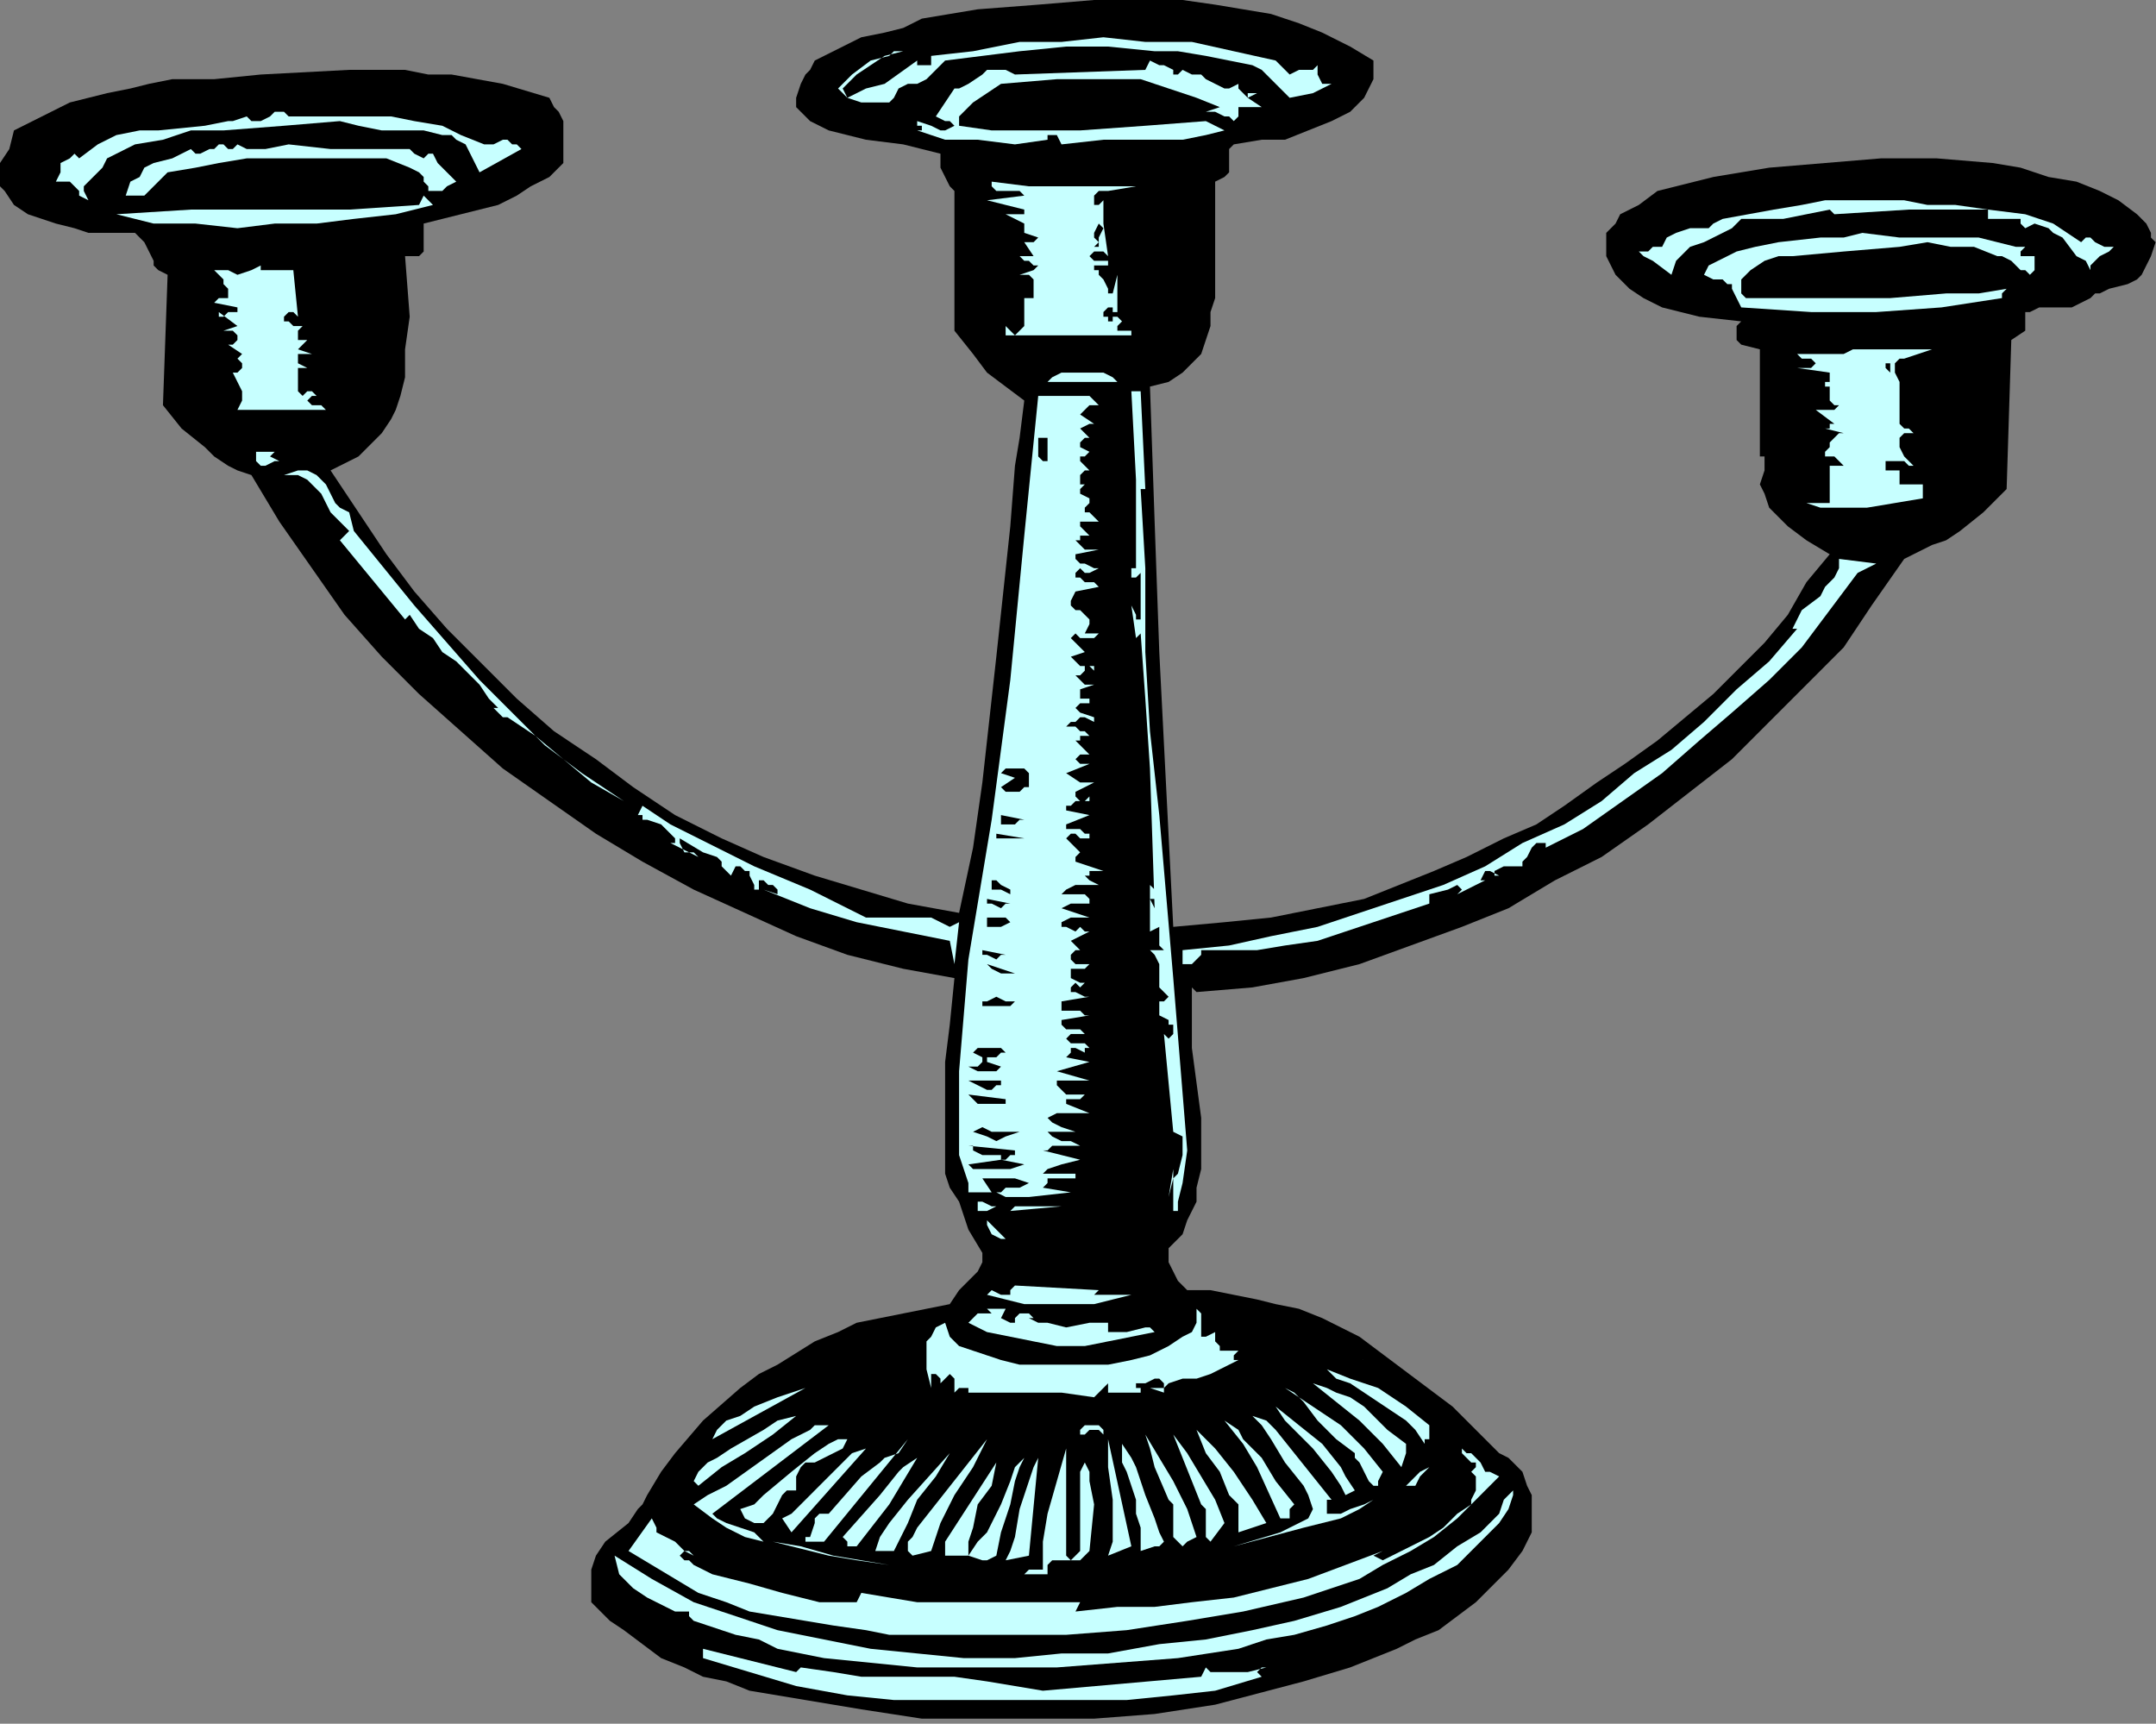 <?xml version="1.0" encoding="UTF-8" standalone="no"?>
<svg
   xmlns:dc="http://purl.org/dc/elements/1.1/"
   xmlns:cc="http://creativecommons.org/ns#"
   xmlns:rdf="http://www.w3.org/1999/02/22-rdf-syntax-ns#"
   xmlns:svg="http://www.w3.org/2000/svg"
   xmlns="http://www.w3.org/2000/svg"
   xmlns:sodipodi="http://sodipodi.sourceforge.net/DTD/sodipodi-0.dtd"
   xmlns:inkscape="http://www.inkscape.org/namespaces/inkscape"
   version="1.0"
   width="98.072mm"
   height="78.405mm"
   id="svg156"
   sodipodi:docname="AG000274.WMF">
  <rect width="100%" height="100%" fill="#808080" stroke="none"/>
  <sodipodi:namedview
     pagecolor="#ffffff"
     bordercolor="#666666"
     borderopacity="1"
     objecttolerance="10"
     gridtolerance="10"
     guidetolerance="10"
     inkscape:pageopacity="0"
     inkscape:pageshadow="2"
     inkscape:window-width="640"
     inkscape:window-height="480"
     id="namedview158" />
  <defs
     id="defs6">
    <clipPath
       clipPathUnits="userSpaceOnUse"
       id="clipWmfPath1">
      <path
         d="M 0,0 L 370.6,0 L 370.6,296.267 L 0,296.267 z"
         id="path2" />
    </clipPath>
    <pattern
       id="WMFhbasepattern"
       patternUnits="userSpaceOnUse"
       width="6"
       height="6"
       x="0"
       y="0" />
  </defs>
  <path
     style="fill:#000000;fill-rule:nonzero;fill-opacity:1;stroke:none;"
     clip-path="url(#clipWmfPath1)"
     d="  M 236.127,10.409   L 236.127,12.011   L 236.127,13.612   L 235.327,15.214   L 234.527,16.815   L 233.726,17.616   L 232.125,19.217   L 228.924,20.819   L 224.921,22.42   L 220.919,24.022   L 216.917,24.022   L 212.114,24.822   L 211.314,25.623   L 211.314,26.424   L 211.314,28.025   L 211.314,29.627   L 210.514,30.427   L 210.514,30.427   L 208.913,31.228   L 208.913,33.63   L 208.913,35.232   L 208.913,40.837   L 208.913,45.641   L 208.913,51.246   L 208.112,53.648   L 208.112,56.05   L 207.312,58.453   L 206.511,60.855   L 204.911,62.456   L 203.31,64.058   L 200.908,65.659   L 197.707,66.46   L 198.507,89.681   L 199.308,112.101   L 201.709,159.343   L 210.514,158.543   L 218.518,157.742   L 226.522,156.141   L 234.527,154.539   L 246.533,149.735   L 252.136,147.333   L 258.54,144.13   L 264.143,141.728   L 268.945,138.525   L 274.548,134.521   L 279.351,131.318   L 284.954,127.315   L 289.756,123.311   L 294.559,119.307   L 298.561,115.304   L 303.364,110.499   L 307.366,105.695   L 310.568,100.09   L 314.57,95.286   L 310.568,92.884   L 307.366,90.481   L 305.765,88.88   L 304.164,87.279   L 303.364,84.876   L 302.563,83.275   L 303.364,80.873   L 303.364,79.271   L 303.364,78.471   L 302.563,78.471   L 302.563,60.054   L 299.362,59.253   L 299.362,59.253   L 298.561,58.453   L 298.561,58.453   L 298.561,56.851   L 298.561,56.851   L 298.561,56.05   L 299.362,55.25   L 292.158,54.449   L 288.956,53.648   L 285.754,52.848   L 282.552,51.246   L 280.151,49.645   L 277.75,47.243   L 276.949,45.641   L 276.149,44.04   L 276.149,43.239   L 276.149,41.637   L 276.149,40.036   L 277.75,38.435   L 278.55,36.833   L 281.752,35.232   L 284.954,32.83   L 294.559,30.427   L 304.164,28.826   L 313.769,28.025   L 323.375,27.225   L 332.98,27.225   L 342.585,28.025   L 347.387,28.826   L 352.19,30.427   L 356.993,31.228   L 360.995,32.83   L 364.197,34.431   L 367.398,36.833   L 368.999,38.435   L 369.8,40.036   L 369.8,40.837   L 370.6,41.637   L 369.8,44.04   L 368.999,45.641   L 368.199,47.243   L 367.398,48.043   L 365.797,48.844   L 362.596,49.645   L 360.995,50.445   L 360.194,50.445   L 359.394,51.246   L 357.793,52.047   L 356.192,52.848   L 352.19,52.848   L 350.589,52.848   L 348.988,53.648   L 348.188,53.648   L 348.188,54.449   L 348.188,55.25   L 348.188,56.851   L 345.787,58.453   L 344.986,84.076   L 340.984,88.079   L 336.982,91.282   L 334.581,92.884   L 332.179,93.684   L 327.377,96.086   L 321.774,104.094   L 316.971,111.3   L 310.568,117.706   L 304.164,124.112   L 297.761,130.517   L 290.557,136.123   L 283.353,141.728   L 275.349,147.333   L 267.344,151.336   L 259.34,156.141   L 251.336,159.343   L 242.531,162.546   L 233.726,165.749   L 224.121,168.151   L 215.316,169.753   L 205.711,170.554   L 204.911,169.753   L 204.911,172.155   L 204.911,175.358   L 204.911,180.162   L 206.511,192.173   L 206.511,198.579   L 206.511,200.981   L 205.711,204.184   L 205.711,206.586   L 204.11,209.789   L 203.31,212.191   L 200.908,214.593   L 200.908,216.995   L 201.709,218.597   L 202.509,220.198   L 203.31,220.999   L 204.11,221.8   L 208.112,221.8   L 212.114,222.6   L 216.117,223.401   L 219.318,224.202   L 223.321,225.003   L 227.323,226.604   L 230.524,228.205   L 233.726,229.807   L 236.928,232.209   L 240.13,234.611   L 243.331,237.013   L 246.533,239.416   L 249.735,241.818   L 252.136,244.22   L 257.739,249.825   L 259.34,250.626   L 260.941,252.227   L 261.741,253.028   L 262.542,255.43   L 263.342,257.031   L 263.342,259.434   L 263.342,263.437   L 261.741,266.64   L 259.34,269.843   L 256.138,273.046   L 253.737,275.448   L 250.535,277.85   L 247.333,280.252   L 243.331,281.854   L 240.13,283.455   L 232.125,286.658   L 224.121,289.06   L 208.913,293.064   L 198.507,294.665   L 188.102,295.466   L 178.496,295.466   L 168.091,295.466   L 158.486,295.466   L 148.08,293.865   L 138.475,292.263   L 128.87,290.662   L 124.867,289.06   L 120.865,288.259   L 117.663,286.658   L 113.661,285.057   L 110.46,282.654   L 107.258,280.252   L 104.857,278.651   L 101.655,275.448   L 101.655,273.846   L 101.655,272.245   L 101.655,270.644   L 101.655,269.843   L 102.455,267.441   L 104.056,265.039   L 108.058,261.836   L 109.659,259.434   L 110.46,258.633   L 111.26,257.031   L 113.661,253.028   L 116.063,249.825   L 120.865,244.22   L 127.269,238.615   L 130.47,236.213   L 133.672,234.611   L 140.076,230.608   L 144.078,229.006   L 147.279,227.405   L 151.282,226.604   L 155.284,225.803   L 159.286,225.003   L 163.288,224.202   L 164.889,221.8   L 166.49,220.198   L 167.29,219.397   L 168.091,218.597   L 168.891,216.995   L 168.891,215.394   L 166.49,211.39   L 164.889,206.586   L 163.288,204.184   L 162.488,201.782   L 162.488,199.379   L 162.488,196.977   L 162.488,192.974   L 162.488,189.771   L 162.488,182.564   L 163.288,176.159   L 164.089,168.151   L 155.284,166.55   L 145.679,164.148   L 136.874,160.945   L 128.069,156.941   L 119.264,152.938   L 110.46,148.133   L 102.455,143.329   L 94.451,137.724   L 86.447,132.119   L 79.243,125.713   L 72.039,119.307   L 65.635,112.902   L 59.232,105.695   L 53.629,97.688   L 48.026,89.681   L 43.223,81.674   L 40.822,80.873   L 39.221,80.072   L 36.82,78.471   L 35.219,76.869   L 31.217,73.666   L 28.015,69.663   L 28.816,47.243   L 27.215,46.442   L 26.414,45.641   L 26.414,44.84   L 25.614,43.239   L 24.813,41.637   L 24.013,40.837   L 23.213,40.036   L 22.412,40.036   L 20.811,40.036   L 15.208,40.036   L 12.807,39.235   L 9.605,38.435   L 7.204,37.634   L 4.803,36.833   L 2.401,35.232   L 0.8,32.83   L 0,32.029   L 0,30.427   L 0,28.025   L 1.601,25.623   L 2.401,22.42   L 5.603,20.819   L 8.805,19.217   L 12.006,17.616   L 15.208,16.815   L 18.41,16.014   L 22.412,15.214   L 25.614,14.413   L 29.616,13.612   L 36.82,13.612   L 44.824,12.812   L 60.032,12.011   L 69.638,12.011   L 73.64,12.812   L 77.642,12.812   L 86.447,14.413   L 94.451,16.815   L 95.251,18.417   L 96.052,19.217   L 96.852,20.819   L 96.852,22.42   L 96.852,24.822   L 96.852,28.025   L 94.451,30.427   L 91.249,32.029   L 88.848,33.63   L 85.646,35.232   L 79.243,36.833   L 72.839,38.435   L 72.839,39.235   L 72.839,40.837   L 72.839,42.438   L 72.839,43.239   L 72.039,44.04   L 71.238,44.04   L 69.638,44.04   L 70.438,54.449   L 69.638,60.054   L 69.638,61.655   L 69.638,64.858   L 68.837,68.061   L 68.037,70.463   L 67.236,72.065   L 65.635,74.467   L 64.035,76.068   L 61.633,78.471   L 60.032,79.271   L 56.831,80.873   L 61.633,88.079   L 66.436,95.286   L 71.238,101.692   L 76.841,108.097   L 83.245,114.503   L 88.848,120.108   L 95.251,125.713   L 102.455,130.517   L 108.859,135.322   L 116.063,140.126   L 124.067,144.13   L 131.271,147.333   L 140.076,150.536   L 148.08,152.938   L 156.084,155.34   L 164.889,156.941   L 167.29,145.731   L 168.891,134.521   L 171.292,112.902   L 173.694,90.481   L 174.494,80.072   L 175.295,75.268   L 176.095,68.862   L 172.893,66.46   L 169.692,64.058   L 167.29,60.855   L 164.089,56.851   L 164.089,32.83   L 163.288,32.029   L 162.488,30.427   L 161.687,28.826   L 161.687,27.225   L 161.687,26.424   L 158.486,25.623   L 155.284,24.822   L 148.88,24.022   L 145.679,23.221   L 142.477,22.42   L 139.275,20.819   L 138.475,20.018   L 136.874,18.417   L 136.874,16.815   L 137.674,14.413   L 138.475,12.812   L 139.275,12.011   L 140.076,10.409   L 141.676,9.609   L 144.878,8.007   L 148.08,6.406   L 152.082,5.605   L 155.284,4.804   L 158.486,3.203   L 168.091,1.601   L 178.496,0.801   L 188.102,0   L 198.507,0   L 203.31,0   L 208.913,0.801   L 213.715,1.601   L 218.518,2.402   L 223.321,4.004   L 227.323,5.605   L 232.125,8.007   L 236.127,10.409  z "
     id="path8" />
  <path
     style="fill:#c7ffff;fill-rule:nonzero;fill-opacity:1;stroke:none;"
     clip-path="url(#clipWmfPath1)"
     d="  M 221.72,12.812   L 223.321,12.011   L 224.121,12.011   L 224.921,12.011   L 225.722,12.011   L 226.522,11.21   L 226.522,12.011   L 226.522,12.812   L 227.323,14.413   L 228.123,14.413   L 228.924,14.413   L 227.323,15.214   L 225.722,16.014   L 221.72,16.815   L 220.119,15.214   L 218.518,13.612   L 216.917,12.011   L 215.316,11.21   L 211.314,10.409   L 207.312,9.609   L 202.509,8.808   L 198.507,8.808   L 190.503,8.007   L 183.299,8.007   L 175.295,8.808   L 168.891,9.609   L 162.488,10.409   L 161.687,11.21   L 160.086,12.812   L 159.286,13.612   L 157.685,14.413   L 156.084,14.413   L 154.483,15.214   L 153.683,16.815   L 152.883,17.616   L 148.08,17.616   L 145.679,16.815   L 144.878,16.014   L 144.078,15.214   L 146.479,12.812   L 149.681,10.409   L 152.883,9.609   L 153.683,8.808   L 155.284,8.808   L 152.082,9.609   L 149.681,11.21   L 147.279,12.812   L 145.679,14.413   L 144.878,15.214   L 145.679,16.815   L 148.88,15.214   L 152.082,14.413   L 157.685,10.409   L 157.685,11.21   L 158.486,11.21   L 160.086,11.21   L 160.086,11.21   L 160.086,10.409   L 160.086,9.609   L 167.29,8.808   L 175.295,7.206   L 182.498,7.206   L 189.702,6.406   L 196.906,7.206   L 204.911,7.206   L 212.114,8.808   L 219.318,10.409   L 221.72,12.812  z "
     id="path10" />
  <path
     style="fill:#c7ffff;fill-rule:nonzero;fill-opacity:1;stroke:none;"
     clip-path="url(#clipWmfPath1)"
     d="  M 201.709,12.812   L 202.509,12.812   L 203.31,12.011   L 204.911,12.812   L 206.511,12.812   L 207.312,13.612   L 208.913,14.413   L 210.514,15.214   L 211.314,15.214   L 212.915,14.413   L 212.915,15.214   L 214.516,16.815   L 214.516,16.014   L 214.516,16.014   L 216.117,16.014   L 214.516,16.815   L 216.917,18.417   L 215.316,18.417   L 213.715,18.417   L 212.915,18.417   L 212.915,19.217   L 212.915,20.018   L 212.915,20.018   L 212.114,20.819   L 211.314,20.018   L 210.514,20.018   L 208.913,19.217   L 208.112,19.217   L 207.312,19.217   L 209.713,18.417   L 205.711,16.815   L 200.908,15.214   L 196.106,13.612   L 191.303,13.612   L 186.501,13.612   L 181.698,13.612   L 172.093,14.413   L 167.29,17.616   L 165.689,19.217   L 164.889,20.018   L 164.889,20.018   L 164.889,21.619   L 170.492,22.42   L 175.295,22.42   L 180.898,22.42   L 185.7,22.42   L 196.906,21.619   L 207.312,20.819   L 210.514,22.42   L 207.312,23.221   L 203.31,24.022   L 196.906,24.022   L 189.702,24.022   L 182.498,24.822   L 181.698,23.221   L 180.898,23.221   L 180.898,23.221   L 180.097,23.221   L 180.097,24.022   L 174.494,24.822   L 168.091,24.022   L 162.488,24.022   L 157.685,22.42   L 157.685,22.42   L 158.486,22.42   L 158.486,21.619   L 157.685,21.619   L 157.685,20.819   L 160.086,21.619   L 161.687,22.42   L 162.488,22.42   L 162.488,22.42   L 164.089,21.619   L 163.288,20.819   L 162.488,20.819   L 160.887,20.018   L 164.089,15.214   L 164.089,15.214   L 163.288,15.214   L 164.889,15.214   L 166.49,14.413   L 168.891,12.812   L 169.692,12.011   L 171.292,12.011   L 172.893,12.011   L 174.494,12.812   L 196.906,12.011   L 197.707,10.409   L 199.308,11.21   L 200.108,11.21   L 201.709,12.011   L 201.709,12.011   L 201.709,12.812  z "
     id="path12" />
  <path
     style="fill:#c7ffff;fill-rule:nonzero;fill-opacity:1;stroke:none;"
     clip-path="url(#clipWmfPath1)"
     d="  M 49.627,20.018   L 54.429,20.018   L 58.432,20.018   L 63.234,20.018   L 67.236,20.018   L 71.238,20.819   L 76.041,21.619   L 79.243,23.221   L 83.245,24.822   L 84.846,24.822   L 86.447,24.022   L 87.247,24.022   L 88.048,24.822   L 88.848,24.822   L 89.648,25.623   L 82.444,29.627   L 81.644,28.025   L 80.844,26.424   L 80.043,24.822   L 78.442,24.022   L 77.642,23.221   L 76.041,23.221   L 72.839,22.42   L 68.837,22.42   L 65.635,22.42   L 61.633,21.619   L 58.432,20.819   L 48.826,21.619   L 38.421,22.42   L 32.818,22.42   L 28.015,24.022   L 23.213,24.822   L 18.41,27.225   L 17.61,28.826   L 16.009,30.427   L 15.208,31.228   L 14.408,32.029   L 14.408,32.83   L 15.208,34.431   L 13.607,33.63   L 13.607,32.83   L 12.807,32.029   L 12.006,31.228   L 9.605,31.228   L 10.406,29.627   L 10.406,28.025   L 12.006,27.225   L 12.807,26.424   L 13.607,27.225   L 16.809,24.822   L 20.011,23.221   L 24.013,22.42   L 27.215,22.42   L 35.219,21.619   L 39.221,20.819   L 40.022,20.819   L 42.423,20.018   L 43.223,20.819   L 44.824,20.819   L 46.425,20.018   L 47.225,19.217   L 48.026,19.217   L 48.826,19.217   L 49.627,20.018  z "
     id="path14" />
  <path
     style="fill:#c7ffff;fill-rule:nonzero;fill-opacity:1;stroke:none;"
     clip-path="url(#clipWmfPath1)"
     d="  M 42.423,25.623   L 45.625,25.623   L 49.627,24.822   L 56.831,25.623   L 64.035,25.623   L 70.438,25.623   L 71.238,26.424   L 72.839,27.225   L 73.64,26.424   L 73.64,26.424   L 73.64,26.424   L 74.44,26.424   L 75.241,28.025   L 76.841,29.627   L 77.642,30.427   L 78.442,31.228   L 76.841,32.029   L 76.041,32.83   L 75.241,32.83   L 74.44,32.83   L 73.64,32.83   L 73.64,31.228   L 73.64,32.029   L 72.839,31.228   L 72.839,30.427   L 72.039,29.627   L 70.438,28.826   L 66.436,27.225   L 56.831,27.225   L 47.225,27.225   L 42.423,27.225   L 37.62,28.025   L 33.618,28.826   L 28.816,29.627   L 28.015,30.427   L 27.215,31.228   L 25.614,32.83   L 24.813,33.63   L 24.013,33.63   L 23.213,33.63   L 21.612,33.63   L 22.412,31.228   L 24.013,30.427   L 24.813,28.826   L 26.414,28.025   L 29.616,27.225   L 32.818,25.623   L 33.618,26.424   L 34.419,26.424   L 36.019,25.623   L 36.82,25.623   L 37.62,24.822   L 38.421,24.822   L 39.221,25.623   L 40.022,25.623   L 40.822,24.822   L 42.423,25.623  z "
     id="path16" />
  <path
     style="fill:#c7ffff;fill-rule:nonzero;fill-opacity:1;stroke:none;"
     clip-path="url(#clipWmfPath1)"
     d="  M 190.503,32.83   L 190.503,32.83   L 188.902,32.83   L 188.102,33.63   L 188.102,34.431   L 188.102,35.232   L 188.102,35.232   L 188.902,35.232   L 189.702,34.431   L 189.702,36.032   L 189.702,38.435   L 190.503,44.04   L 189.702,43.239   L 188.902,43.239   L 188.102,43.239   L 187.301,44.04   L 187.301,44.04   L 188.102,44.84   L 188.902,44.84   L 189.702,44.84   L 190.503,44.84   L 190.503,45.641   L 188.902,45.641   L 188.102,45.641   L 188.102,46.442   L 188.902,46.442   L 188.902,47.243   L 189.702,48.043   L 190.503,49.645   L 190.503,50.445   L 191.303,50.445   L 192.104,47.243   L 192.104,53.648   L 191.303,53.648   L 191.303,52.848   L 191.303,52.848   L 190.503,52.848   L 189.702,53.648   L 189.702,54.449   L 190.503,54.449   L 190.503,55.25   L 191.303,55.25   L 191.303,54.449   L 192.104,54.449   L 192.904,55.25   L 192.104,56.05   L 192.104,56.851   L 192.104,56.851   L 192.904,56.851   L 194.505,56.851   L 194.505,57.652   L 195.305,57.652   L 172.893,57.652   L 172.893,56.05   L 174.494,57.652   L 175.295,56.851   L 176.095,56.05   L 176.095,55.25   L 176.095,54.449   L 176.095,52.848   L 176.095,52.047   L 176.095,51.246   L 176.895,51.246   L 177.696,51.246   L 177.696,50.445   L 177.696,49.645   L 177.696,48.043   L 177.696,48.043   L 176.895,47.243   L 176.095,47.243   L 175.295,47.243   L 177.696,46.442   L 178.496,45.641   L 177.696,45.641   L 176.895,44.84   L 176.095,44.84   L 175.295,44.04   L 176.095,44.04   L 176.095,44.04   L 177.696,44.04   L 176.095,41.637   L 176.895,41.637   L 177.696,41.637   L 178.496,40.837   L 176.095,40.036   L 176.095,38.435   L 172.893,36.833   L 175.295,36.833   L 176.095,36.833   L 176.095,36.032   L 169.692,34.431   L 176.095,33.63   L 175.295,32.83   L 174.494,32.83   L 172.893,32.83   L 171.292,32.83   L 170.492,32.029   L 170.492,31.228   L 176.895,32.029   L 183.299,32.029   L 195.305,32.029   L 190.503,32.83  z "
     id="path18" />
  <path
     style="fill:#c7ffff;fill-rule:nonzero;fill-opacity:1;stroke:none;"
     clip-path="url(#clipWmfPath1)"
     d="  M 74.44,35.232   L 68.037,36.833   L 60.833,37.634   L 54.429,38.435   L 47.225,38.435   L 40.822,39.235   L 33.618,38.435   L 26.414,38.435   L 20.011,36.833   L 32.818,36.032   L 46.425,36.032   L 60.032,36.032   L 72.039,35.232   L 72.839,33.63   L 74.44,35.232  z "
     id="path20" />
  <path
     style="fill:#c7ffff;fill-rule:nonzero;fill-opacity:1;stroke:none;"
     clip-path="url(#clipWmfPath1)"
     d="  M 336.181,35.232   L 341.784,36.032   L 348.188,36.833   L 350.589,37.634   L 352.99,38.435   L 355.392,40.036   L 357.793,41.637   L 358.594,40.837   L 359.394,40.837   L 360.194,41.637   L 361.795,42.438   L 362.596,42.438   L 363.396,42.438   L 362.596,43.239   L 360.995,44.04   L 360.194,44.84   L 359.394,45.641   L 359.394,46.442   L 358.594,44.84   L 356.993,44.04   L 354.591,40.837   L 352.99,40.036   L 352.19,39.235   L 349.789,38.435   L 348.188,39.235   L 347.387,38.435   L 347.387,37.634   L 345.787,37.634   L 344.986,37.634   L 344.186,37.634   L 343.385,37.634   L 341.784,37.634   L 341.784,36.833   L 341.784,36.032   L 334.581,36.032   L 328.177,36.032   L 315.37,36.833   L 314.57,36.032   L 310.568,36.833   L 306.565,37.634   L 303.364,37.634   L 299.362,37.634   L 298.561,38.435   L 297.761,39.235   L 296.16,40.036   L 294.559,40.837   L 292.958,41.637   L 290.557,42.438   L 289.756,43.239   L 288.156,44.84   L 287.355,47.243   L 284.153,44.84   L 282.552,44.04   L 281.752,43.239   L 280.952,42.438   L 281.752,43.239   L 281.752,43.239   L 283.353,43.239   L 284.153,42.438   L 285.754,42.438   L 286.555,40.837   L 288.156,40.036   L 290.557,39.235   L 293.759,39.235   L 294.559,38.435   L 296.16,37.634   L 304.965,36.032   L 309.767,35.232   L 313.769,34.431   L 318.572,34.431   L 322.574,34.431   L 327.377,34.431   L 331.379,35.232   L 336.181,35.232  z "
     id="path22" />
  <path
     style="fill:#000000;fill-rule:nonzero;fill-opacity:1;stroke:none;"
     clip-path="url(#clipWmfPath1)"
     d="  M 188.902,42.438   L 188.102,42.438   L 188.902,41.637   L 188.102,40.837   L 188.102,40.036   L 188.902,38.435   L 189.702,39.235   L 189.702,39.235   L 188.902,40.837   L 188.902,41.637   L 188.902,41.637   L 188.902,42.438  z "
     id="path24" />
  <path
     style="fill:#c7ffff;fill-rule:nonzero;fill-opacity:1;stroke:none;"
     clip-path="url(#clipWmfPath1)"
     d="  M 346.587,42.438   L 348.188,42.438   L 347.387,43.239   L 347.387,44.04   L 347.387,44.04   L 348.188,44.04   L 348.988,44.04   L 349.789,44.04   L 349.789,44.04   L 349.789,46.442   L 350.589,46.442   L 349.789,46.442   L 348.988,47.243   L 348.188,46.442   L 347.387,46.442   L 345.787,44.84   L 344.186,44.04   L 343.385,44.04   L 339.383,42.438   L 335.381,42.438   L 331.379,41.637   L 326.576,42.438   L 316.971,43.239   L 308.166,44.04   L 305.765,44.04   L 303.364,44.84   L 300.962,46.442   L 299.362,48.043   L 299.362,48.844   L 299.362,49.645   L 299.362,50.445   L 300.162,51.246   L 301.763,51.246   L 303.364,51.246   L 324.975,51.246   L 334.581,50.445   L 338.583,50.445   L 340.184,50.445   L 344.986,49.645   L 344.186,50.445   L 344.186,51.246   L 344.186,51.246   L 344.186,51.246   L 333.78,52.848   L 322.574,53.648   L 311.368,53.648   L 299.362,52.848   L 298.561,51.246   L 297.761,49.645   L 297.761,48.844   L 296.96,48.844   L 296.16,48.043   L 294.559,48.043   L 292.958,47.243   L 293.759,45.641   L 295.359,44.84   L 298.561,43.239   L 301.763,42.438   L 305.765,41.637   L 312.969,40.837   L 316.971,40.837   L 320.173,40.036   L 326.576,40.837   L 333.78,40.837   L 340.184,40.837   L 343.385,41.637   L 346.587,42.438  z "
     id="path26" />
  <path
     style="fill:#c7ffff;fill-rule:nonzero;fill-opacity:1;stroke:none;"
     clip-path="url(#clipWmfPath1)"
     d="  M 50.427,46.442   L 51.228,54.449   L 50.427,53.648   L 49.627,53.648   L 48.826,54.449   L 48.826,54.449   L 48.826,55.25   L 49.627,55.25   L 50.427,56.05   L 51.228,56.05   L 52.028,56.05   L 51.228,56.851   L 51.228,57.652   L 51.228,57.652   L 51.228,58.453   L 52.829,58.453   L 52.829,57.652   L 52.829,59.253   L 52.829,59.253   L 52.829,58.453   L 51.228,60.054   L 53.629,60.855   L 52.829,60.855   L 52.028,60.855   L 51.228,60.855   L 51.228,61.655   L 51.228,62.456   L 51.228,62.456   L 52.829,63.257   L 53.629,63.257   L 54.429,63.257   L 55.23,63.257   L 51.228,63.257   L 51.228,65.659   L 51.228,67.261   L 51.228,67.261   L 52.028,68.061   L 52.829,67.261   L 52.829,67.261   L 53.629,67.261   L 53.629,67.261   L 54.429,68.061   L 55.23,68.061   L 55.23,68.061   L 54.429,68.061   L 53.629,68.061   L 52.829,68.862   L 53.629,69.663   L 53.629,69.663   L 54.429,69.663   L 54.429,69.663   L 55.23,69.663   L 55.23,69.663   L 56.03,70.463   L 40.822,70.463   L 41.622,68.862   L 41.622,67.261   L 40.822,65.659   L 40.022,64.058   L 39.221,64.058   L 40.822,64.058   L 40.822,64.058   L 41.622,63.257   L 41.622,63.257   L 41.622,62.456   L 40.822,61.655   L 40.822,61.655   L 41.622,60.855   L 39.221,59.253   L 40.022,59.253   L 40.022,59.253   L 40.822,58.453   L 40.822,57.652   L 40.822,57.652   L 40.022,56.851   L 39.221,56.851   L 38.421,56.851   L 40.822,56.05   L 37.62,53.648   L 37.62,54.449   L 38.421,54.449   L 39.221,53.648   L 40.022,53.648   L 40.022,53.648   L 40.822,53.648   L 40.822,52.848   L 36.82,52.047   L 36.82,52.047   L 37.62,51.246   L 38.421,51.246   L 39.221,51.246   L 39.221,50.445   L 39.221,49.645   L 38.421,48.844   L 37.62,48.844   L 36.82,48.844   L 37.62,48.844   L 38.421,48.844   L 38.421,48.844   L 38.421,48.043   L 36.82,46.442   L 39.221,46.442   L 40.822,47.243   L 43.223,46.442   L 44.824,45.641   L 44.824,46.442   L 45.625,46.442   L 47.225,46.442   L 48.826,46.442   L 50.427,46.442  z "
     id="path28" />
  <path
     style="fill:#c7ffff;fill-rule:nonzero;fill-opacity:1;stroke:none;"
     clip-path="url(#clipWmfPath1)"
     d="  M 332.179,60.054   L 329.778,60.855   L 327.377,61.655   L 326.576,61.655   L 325.776,62.456   L 325.776,64.058   L 326.576,65.659   L 326.576,68.862   L 326.576,72.866   L 327.377,73.666   L 327.377,73.666   L 328.177,73.666   L 328.177,73.666   L 328.177,73.666   L 328.978,74.467   L 328.177,74.467   L 328.177,74.467   L 327.377,74.467   L 326.576,75.268   L 326.576,76.068   L 326.576,76.068   L 326.576,76.869   L 326.576,76.869   L 327.377,78.471   L 328.177,79.271   L 328.978,80.072   L 328.978,81.674   L 328.978,80.873   L 328.978,80.072   L 328.177,80.072   L 327.377,79.271   L 325.776,79.271   L 324.175,79.271   L 324.175,80.072   L 324.175,80.072   L 324.175,80.873   L 324.975,80.873   L 326.576,80.873   L 326.576,80.873   L 326.576,81.674   L 326.576,81.674   L 326.576,82.474   L 326.576,82.474   L 326.576,83.275   L 327.377,83.275   L 328.177,83.275   L 329.778,83.275   L 330.578,83.275   L 330.578,85.677   L 320.973,87.279   L 315.37,87.279   L 313.769,87.279   L 312.969,87.279   L 310.568,86.478   L 314.57,86.478   L 314.57,80.072   L 316.171,80.072   L 316.171,80.072   L 316.971,80.072   L 316.171,79.271   L 315.37,78.471   L 313.769,78.471   L 312.969,78.471   L 313.769,78.471   L 313.769,77.67   L 314.57,76.869   L 314.57,76.068   L 315.37,75.268   L 316.171,74.467   L 316.971,74.467   L 313.769,73.666   L 314.57,73.666   L 314.57,72.866   L 315.37,72.866   L 312.168,70.463   L 314.57,70.463   L 315.37,70.463   L 315.37,70.463   L 316.171,69.663   L 315.37,69.663   L 314.57,68.862   L 314.57,68.061   L 314.57,67.261   L 314.57,66.46   L 313.769,66.46   L 313.769,65.659   L 312.168,65.659   L 312.168,65.659   L 312.168,65.659   L 313.769,65.659   L 314.57,65.659   L 314.57,64.858   L 314.57,64.058   L 308.967,63.257   L 309.767,63.257   L 310.568,63.257   L 311.368,63.257   L 312.168,62.456   L 311.368,61.655   L 310.568,61.655   L 310.568,61.655   L 310.568,61.655   L 309.767,61.655   L 308.967,60.855   L 311.368,60.855   L 314.57,60.855   L 316.971,60.855   L 318.572,60.054   L 319.372,60.054   L 332.179,60.054  z "
     id="path30" />
  <path
     style="fill:#000000;fill-rule:nonzero;fill-opacity:1;stroke:none;"
     clip-path="url(#clipWmfPath1)"
     d="  M 325.776,65.659   L 324.175,65.659   L 324.975,65.659   L 324.975,64.858   L 324.975,64.058   L 324.175,63.257   L 324.175,62.456   L 324.975,62.456   L 324.975,64.058   L 324.975,64.858   L 324.975,65.659   L 325.776,65.659  z "
     id="path32" />
  <path
     style="fill:#c7ffff;fill-rule:nonzero;fill-opacity:1;stroke:none;"
     clip-path="url(#clipWmfPath1)"
     d="  M 192.104,65.659   L 188.902,65.659   L 185.7,65.659   L 182.498,65.659   L 180.097,65.659   L 180.898,64.858   L 182.498,64.058   L 184.099,64.058   L 185.7,64.058   L 188.102,64.058   L 189.702,64.058   L 191.303,64.858   L 192.104,65.659  z "
     id="path34" />
  <path
     style="fill:#c7ffff;fill-rule:nonzero;fill-opacity:1;stroke:none;"
     clip-path="url(#clipWmfPath1)"
     d="  M 196.906,84.076   L 196.106,84.076   L 196.906,97.688   L 196.906,112.101   L 197.707,125.713   L 199.308,140.126   L 201.709,168.151   L 204.11,197.778   L 203.31,203.383   L 202.509,206.586   L 202.509,208.187   L 201.709,208.187   L 200.908,209.789   L 201.709,208.187   L 201.709,206.586   L 201.709,202.582   L 200.908,205.785   L 201.709,200.981   L 201.709,201.782   L 201.709,202.582   L 202.509,201.782   L 203.31,198.579   L 203.31,195.376   L 201.709,194.575   L 200.108,177.76   L 200.908,178.561   L 201.709,177.76   L 201.709,176.159   L 200.908,176.159   L 200.908,175.358   L 199.308,174.557   L 199.308,172.956   L 199.308,172.956   L 199.308,172.155   L 200.108,172.155   L 200.108,172.155   L 200.908,171.354   L 200.108,170.554   L 199.308,169.753   L 199.308,168.952   L 199.308,168.151   L 199.308,165.749   L 198.507,164.148   L 198.507,164.148   L 197.707,163.347   L 200.108,163.347   L 199.308,162.546   L 199.308,161.746   L 199.308,160.945   L 199.308,160.144   L 199.308,159.343   L 199.308,159.343   L 197.707,160.144   L 197.707,151.336   L 197.707,152.137   L 197.707,152.137   L 198.507,152.938   L 198.507,153.738   L 198.507,154.539   L 197.707,154.539   L 198.507,156.141   L 197.707,132.119   L 196.906,120.108   L 196.106,108.898   L 195.305,109.699   L 194.505,104.094   L 195.305,105.695   L 195.305,105.695   L 195.305,106.496   L 196.106,106.496   L 196.106,104.894   L 196.106,102.492   L 196.106,98.489   L 195.305,99.289   L 194.505,99.289   L 194.505,98.489   L 194.505,97.688   L 194.505,96.086   L 194.505,97.688   L 195.305,97.688   L 195.305,89.681   L 195.305,82.474   L 194.505,67.261   L 196.106,67.261   L 196.906,84.076  z "
     id="path36" />
  <path
     style="fill:#c7ffff;fill-rule:nonzero;fill-opacity:1;stroke:none;"
     clip-path="url(#clipWmfPath1)"
     d="  M 188.902,69.663   L 188.102,69.663   L 187.301,69.663   L 187.301,69.663   L 185.7,71.264   L 188.102,72.866   L 187.301,72.866   L 185.7,73.666   L 186.501,74.467   L 186.501,74.467   L 187.301,75.268   L 188.102,74.467   L 187.301,75.268   L 186.501,75.268   L 185.7,76.068   L 185.7,76.068   L 185.7,76.869   L 187.301,77.67   L 187.301,77.67   L 188.102,77.67   L 187.301,77.67   L 186.501,78.471   L 185.7,78.471   L 185.7,79.271   L 187.301,80.873   L 186.501,80.873   L 185.7,81.674   L 185.7,81.674   L 185.7,81.674   L 185.7,82.474   L 185.7,83.275   L 186.501,83.275   L 187.301,83.275   L 187.301,83.275   L 188.102,83.275   L 187.301,83.275   L 186.501,83.275   L 185.7,84.076   L 185.7,84.876   L 187.301,85.677   L 187.301,86.478   L 187.301,86.478   L 186.501,87.279   L 186.501,88.079   L 187.301,88.079   L 188.902,89.681   L 188.102,89.681   L 186.501,89.681   L 185.7,89.681   L 185.7,90.481   L 185.7,90.481   L 187.301,92.083   L 187.301,92.083   L 187.301,92.083   L 186.501,92.083   L 185.7,92.083   L 185.7,92.884   L 184.9,92.884   L 185.7,93.684   L 186.501,94.485   L 187.301,94.485   L 188.902,94.485   L 184.9,95.286   L 184.9,96.086   L 185.7,96.887   L 185.7,96.887   L 186.501,96.887   L 188.102,97.688   L 188.902,97.688   L 187.301,98.489   L 186.501,98.489   L 185.7,97.688   L 185.7,97.688   L 184.9,98.489   L 184.9,99.289   L 185.7,99.289   L 186.501,100.09   L 188.102,100.09   L 188.902,100.891   L 184.9,101.692   L 184.099,103.293   L 184.099,104.094   L 184.9,104.894   L 185.7,104.894   L 186.501,105.695   L 187.301,106.496   L 187.301,107.297   L 186.501,108.898   L 187.301,108.898   L 187.301,108.898   L 188.102,108.898   L 188.902,108.898   L 188.102,109.699   L 187.301,109.699   L 185.7,109.699   L 184.9,108.898   L 184.099,109.699   L 186.501,112.101   L 184.099,112.902   L 184.9,113.702   L 185.7,114.503   L 187.301,114.503   L 188.102,114.503   L 188.102,115.304   L 187.301,114.503   L 186.501,114.503   L 186.501,115.304   L 185.7,116.105   L 184.9,116.105   L 184.099,116.105   L 184.9,116.105   L 185.7,116.905   L 186.501,117.706   L 188.102,117.706   L 185.7,118.507   L 185.7,118.507   L 185.7,119.307   L 185.7,120.108   L 186.501,120.108   L 187.301,120.108   L 187.301,120.909   L 187.301,120.909   L 185.7,120.909   L 184.9,121.71   L 184.9,121.71   L 185.7,122.51   L 188.102,123.311   L 188.102,123.311   L 188.102,124.112   L 186.501,123.311   L 185.7,123.311   L 184.9,124.112   L 184.099,124.112   L 183.299,124.912   L 184.9,124.912   L 185.7,125.713   L 186.501,125.713   L 187.301,126.514   L 187.301,126.514   L 187.301,126.514   L 186.501,126.514   L 185.7,126.514   L 185.7,127.315   L 184.9,127.315   L 187.301,129.717   L 185.7,129.717   L 185.7,129.717   L 184.9,130.517   L 185.7,131.318   L 185.7,131.318   L 187.301,131.318   L 183.299,132.92   L 185.7,134.521   L 186.501,134.521   L 187.301,134.521   L 188.102,134.521   L 184.9,136.123   L 184.9,136.923   L 185.7,137.724   L 185.7,137.724   L 186.501,137.724   L 187.301,136.923   L 187.301,137.724   L 188.102,137.724   L 186.501,137.724   L 184.9,137.724   L 184.099,138.525   L 183.299,138.525   L 183.299,139.325   L 187.301,140.126   L 183.299,141.728   L 183.299,142.528   L 184.099,142.528   L 185.7,142.528   L 186.501,143.329   L 187.301,143.329   L 187.301,144.13   L 185.7,144.13   L 184.9,143.329   L 184.099,143.329   L 184.099,143.329   L 183.299,144.13   L 185.7,146.532   L 184.9,147.333   L 184.9,147.333   L 184.9,148.133   L 189.702,149.735   L 187.301,149.735   L 187.301,150.536   L 186.501,150.536   L 187.301,151.336   L 188.902,152.137   L 187.301,152.137   L 184.9,152.137   L 183.299,152.938   L 183.299,152.938   L 182.498,153.738   L 183.299,153.738   L 183.299,153.738   L 184.9,153.738   L 185.7,153.738   L 186.501,153.738   L 187.301,154.539   L 187.301,154.539   L 187.301,155.34   L 187.301,155.34   L 185.7,155.34   L 184.099,155.34   L 182.498,156.141   L 187.301,157.742   L 185.7,157.742   L 184.099,157.742   L 182.498,158.543   L 182.498,159.343   L 183.299,159.343   L 184.9,160.144   L 185.7,159.343   L 186.501,160.144   L 187.301,160.144   L 184.099,161.746   L 185.7,163.347   L 184.9,163.347   L 184.099,164.148   L 184.099,164.148   L 184.099,164.948   L 184.9,165.749   L 185.7,165.749   L 187.301,165.749   L 186.501,166.55   L 185.7,166.55   L 184.9,166.55   L 184.099,166.55   L 184.099,167.351   L 184.099,168.151   L 184.099,168.151   L 185.7,168.952   L 186.501,168.952   L 186.501,168.952   L 185.7,169.753   L 184.9,168.952   L 184.099,169.753   L 184.099,170.554   L 184.9,170.554   L 184.9,170.554   L 186.501,171.354   L 187.301,171.354   L 187.301,171.354   L 182.498,172.155   L 182.498,172.956   L 182.498,173.756   L 184.099,173.756   L 185.7,173.756   L 186.501,174.557   L 187.301,174.557   L 182.498,175.358   L 182.498,176.159   L 183.299,176.959   L 184.099,176.959   L 185.7,176.959   L 185.7,176.959   L 186.501,177.76   L 185.7,177.76   L 184.9,177.76   L 184.099,177.76   L 183.299,178.561   L 184.099,179.361   L 184.9,179.361   L 186.501,179.361   L 186.501,179.361   L 187.301,180.162   L 186.501,180.162   L 186.501,180.963   L 184.9,180.162   L 184.099,180.162   L 184.099,180.162   L 184.099,180.963   L 183.299,181.764   L 187.301,182.564   L 181.698,184.166   L 187.301,185.767   L 181.698,185.767   L 181.698,186.568   L 182.498,187.369   L 183.299,188.169   L 184.9,188.169   L 186.501,188.169   L 185.7,188.97   L 184.9,188.97   L 184.099,188.97   L 183.299,188.97   L 183.299,189.771   L 187.301,191.372   L 184.9,191.372   L 183.299,191.372   L 181.698,191.372   L 180.097,192.173   L 180.898,192.974   L 182.498,193.774   L 184.9,194.575   L 186.501,194.575   L 180.097,194.575   L 180.898,195.376   L 182.498,196.177   L 184.099,196.177   L 185.7,196.977   L 184.9,196.977   L 184.099,196.977   L 182.498,196.977   L 180.898,196.977   L 180.097,197.778   L 179.297,197.778   L 179.297,197.778   L 185.7,199.379   L 182.498,200.18   L 180.097,200.981   L 180.097,200.981   L 179.297,201.782   L 180.898,201.782   L 181.698,201.782   L 184.9,201.782   L 184.9,202.582   L 184.099,202.582   L 182.498,202.582   L 180.097,202.582   L 180.097,203.383   L 179.297,204.184   L 184.099,204.984   L 176.895,205.785   L 176.895,207.387   L 182.498,207.387   L 173.694,208.187   L 174.494,207.387   L 174.494,207.387   L 176.095,207.387   L 176.095,207.387   L 176.895,207.387   L 176.895,206.586   L 176.895,205.785   L 176.095,205.785   L 176.095,205.785   L 174.494,205.785   L 172.893,205.785   L 171.292,204.984   L 172.093,204.984   L 172.893,204.184   L 174.494,204.184   L 175.295,204.184   L 176.895,203.383   L 174.494,202.582   L 172.893,202.582   L 170.492,202.582   L 168.891,202.582   L 170.492,204.984   L 168.891,204.984   L 167.29,204.984   L 167.29,204.984   L 166.49,204.984   L 166.49,204.184   L 166.49,203.383   L 164.889,198.579   L 164.889,193.774   L 164.889,188.97   L 164.889,184.166   L 165.689,174.557   L 166.49,164.948   L 170.492,140.927   L 173.694,116.905   L 176.095,92.083   L 178.496,68.061   L 179.297,68.061   L 180.898,68.061   L 184.099,68.061   L 185.7,68.061   L 187.301,68.061   L 188.102,68.862   L 188.902,69.663  z "
     id="path38" />
  <path
     style="fill:#000000;fill-rule:nonzero;fill-opacity:1;stroke:none;"
     clip-path="url(#clipWmfPath1)"
     d="  M 180.097,79.271   L 179.297,79.271   L 178.496,78.471   L 178.496,77.67   L 178.496,76.869   L 178.496,75.268   L 180.097,75.268   L 180.097,79.271  z "
     id="path40" />
  <path
     style="fill:#c7ffff;fill-rule:nonzero;fill-opacity:1;stroke:none;"
     clip-path="url(#clipWmfPath1)"
     d="  M 47.225,77.67   L 47.225,77.67   L 47.225,77.67   L 46.425,78.471   L 48.026,79.271   L 48.026,79.271   L 47.225,79.271   L 45.625,80.072   L 44.824,80.072   L 44.024,79.271   L 44.024,78.471   L 44.024,77.67   L 47.225,77.67  z "
     id="path42" />
  <path
     style="fill:#c7ffff;fill-rule:nonzero;fill-opacity:1;stroke:none;"
     clip-path="url(#clipWmfPath1)"
     d="  M 60.032,88.079   L 60.833,91.282   L 71.238,104.094   L 76.841,110.499   L 82.444,116.905   L 88.048,122.51   L 93.651,128.115   L 96.852,130.517   L 100.054,132.92   L 107.258,137.724   L 101.655,134.521   L 96.852,130.517   L 92.05,126.514   L 87.247,123.311   L 87.247,123.311   L 86.447,123.311   L 85.646,122.51   L 84.846,121.71   L 85.646,121.71   L 84.045,120.108   L 82.444,117.706   L 78.442,113.702   L 76.041,112.101   L 74.44,109.699   L 72.039,108.097   L 70.438,105.695   L 69.638,106.496   L 58.432,92.884   L 60.032,91.282   L 58.432,89.681   L 56.831,88.079   L 55.23,84.876   L 53.629,83.275   L 52.829,82.474   L 51.228,81.674   L 48.826,81.674   L 51.228,80.873   L 52.829,80.873   L 54.429,81.674   L 55.23,82.474   L 56.03,83.275   L 56.831,84.876   L 57.631,86.478   L 58.432,87.279   L 60.032,88.079  z "
     id="path44" />
  <path
     style="fill:#c7ffff;fill-rule:nonzero;fill-opacity:1;stroke:none;"
     clip-path="url(#clipWmfPath1)"
     d="  M 319.372,98.489   L 314.57,104.894   L 309.767,111.3   L 304.164,116.905   L 297.761,122.51   L 292.158,127.315   L 285.754,132.92   L 272.147,142.528   L 265.743,145.731   L 265.743,144.93   L 264.143,144.93   L 263.342,145.731   L 262.542,147.333   L 261.741,148.133   L 261.741,148.934   L 260.941,148.934   L 259.34,148.934   L 258.54,148.934   L 256.939,149.735   L 256.939,149.735   L 256.939,150.536   L 257.739,150.536   L 256.138,149.735   L 255.338,149.735   L 254.537,151.336   L 255.338,151.336   L 250.535,153.738   L 251.336,152.938   L 250.535,152.137   L 250.535,152.137   L 248.934,152.938   L 245.733,153.738   L 245.733,155.34   L 240.93,156.941   L 236.127,158.543   L 231.325,160.144   L 226.522,161.746   L 220.919,162.546   L 216.117,163.347   L 211.314,163.347   L 206.511,163.347   L 206.511,164.148   L 205.711,164.948   L 204.911,165.749   L 204.11,165.749   L 203.31,165.749   L 203.31,163.347   L 211.314,162.546   L 218.518,160.945   L 226.522,159.343   L 233.726,156.941   L 240.93,154.539   L 248.134,152.137   L 255.338,148.934   L 261.741,144.93   L 268.945,141.728   L 275.349,137.724   L 280.952,132.92   L 287.355,128.916   L 292.958,124.112   L 298.561,118.507   L 304.164,113.702   L 308.967,108.097   L 308.166,108.097   L 308.967,106.496   L 309.767,104.894   L 312.969,102.492   L 313.769,100.891   L 315.37,99.289   L 316.171,97.688   L 316.171,96.086   L 322.574,96.887   L 319.372,98.489  z "
     id="path46" />
  <path
     style="fill:#000000;fill-rule:nonzero;fill-opacity:1;stroke:none;"
     clip-path="url(#clipWmfPath1)"
     d="  M 176.895,133.72   L 176.895,134.521   L 176.895,135.322   L 176.095,135.322   L 175.295,136.123   L 174.494,136.123   L 172.893,136.123   L 172.093,135.322   L 174.494,133.72   L 172.093,132.92   L 172.893,132.119   L 172.893,132.119   L 173.694,132.119   L 174.494,132.119   L 176.095,132.119   L 176.895,132.92   L 176.895,133.72  z "
     id="path48" />
  <path
     style="fill:#c7ffff;fill-rule:nonzero;fill-opacity:1;stroke:none;"
     clip-path="url(#clipWmfPath1)"
     d="  M 148.88,157.742   L 152.883,157.742   L 156.084,157.742   L 160.086,157.742   L 161.687,158.543   L 163.288,159.343   L 164.889,158.543   L 164.089,165.749   L 163.288,161.746   L 155.284,160.144   L 147.279,158.543   L 139.275,156.141   L 131.271,152.938   L 133.672,153.738   L 133.672,152.938   L 132.872,152.137   L 132.071,152.137   L 131.271,151.336   L 131.271,151.336   L 130.47,151.336   L 130.47,152.938   L 129.67,152.938   L 129.67,152.137   L 128.87,150.536   L 128.87,149.735   L 128.069,149.735   L 127.269,148.934   L 126.468,148.934   L 125.668,150.536   L 124.067,148.934   L 124.067,148.934   L 124.067,148.133   L 123.267,147.333   L 120.865,146.532   L 116.863,144.13   L 116.863,144.93   L 116.863,144.93   L 117.663,146.532   L 119.264,146.532   L 120.065,147.333   L 120.065,147.333   L 115.262,144.93   L 116.063,144.93   L 116.063,144.13   L 115.262,143.329   L 113.661,141.728   L 111.26,140.927   L 110.46,140.927   L 110.46,140.126   L 109.659,140.126   L 110.46,138.525   L 115.262,141.728   L 120.065,144.13   L 124.867,146.532   L 129.67,148.934   L 139.275,152.938   L 148.88,157.742  z "
     id="path50" />
  <path
     style="fill:#000000;fill-rule:nonzero;fill-opacity:1;stroke:none;"
     clip-path="url(#clipWmfPath1)"
     d="  M 176.095,140.927   L 175.295,140.927   L 174.494,141.728   L 173.694,141.728   L 172.093,141.728   L 172.093,140.126   L 176.095,140.927  z "
     id="path52" />
  <path
     style="fill:#000000;fill-rule:nonzero;fill-opacity:1;stroke:none;"
     clip-path="url(#clipWmfPath1)"
     d="  M 171.292,144.13   L 171.292,143.329   L 176.095,144.13   L 171.292,144.13  z "
     id="path54" />
  <path
     style="fill:#000000;fill-rule:nonzero;fill-opacity:1;stroke:none;"
     clip-path="url(#clipWmfPath1)"
     d="  M 173.694,152.938   L 173.694,152.938   L 173.694,153.738   L 172.093,152.938   L 171.292,152.938   L 170.492,152.938   L 170.492,152.938   L 170.492,151.336   L 171.292,151.336   L 172.093,152.137   L 173.694,152.938  z "
     id="path56" />
  <path
     style="fill:#000000;fill-rule:nonzero;fill-opacity:1;stroke:none;"
     clip-path="url(#clipWmfPath1)"
     d="  M 173.694,155.34   L 172.893,155.34   L 172.093,156.141   L 170.492,155.34   L 169.692,155.34   L 169.692,154.539   L 173.694,155.34  z "
     id="path58" />
  <path
     style="fill:#000000;fill-rule:nonzero;fill-opacity:1;stroke:none;"
     clip-path="url(#clipWmfPath1)"
     d="  M 173.694,158.543   L 172.093,159.343   L 170.492,159.343   L 169.692,159.343   L 169.692,159.343   L 169.692,158.543   L 169.692,157.742   L 170.492,157.742   L 171.292,157.742   L 172.893,157.742   L 173.694,158.543  z "
     id="path60" />
  <path
     style="fill:#000000;fill-rule:nonzero;fill-opacity:1;stroke:none;"
     clip-path="url(#clipWmfPath1)"
     d="  M 172.893,164.148   L 172.093,164.148   L 171.292,164.948   L 169.692,164.148   L 168.891,164.148   L 168.891,163.347   L 172.893,164.148  z "
     id="path62" />
  <path
     style="fill:#000000;fill-rule:nonzero;fill-opacity:1;stroke:none;"
     clip-path="url(#clipWmfPath1)"
     d="  M 174.494,167.351   L 174.494,167.351   L 173.694,167.351   L 172.893,167.351   L 172.093,167.351   L 170.492,166.55   L 169.692,165.749   L 174.494,167.351  z "
     id="path64" />
  <path
     style="fill:#000000;fill-rule:nonzero;fill-opacity:1;stroke:none;"
     clip-path="url(#clipWmfPath1)"
     d="  M 174.494,172.155   L 173.694,172.956   L 173.694,172.956   L 172.093,172.956   L 170.492,172.956   L 168.891,172.956   L 168.891,172.155   L 169.692,172.155   L 171.292,171.354   L 172.893,172.155   L 174.494,172.155  z "
     id="path66" />
  <path
     style="fill:#000000;fill-rule:nonzero;fill-opacity:1;stroke:none;"
     clip-path="url(#clipWmfPath1)"
     d="  M 172.093,180.162   L 172.893,180.963   L 172.093,180.963   L 171.292,181.764   L 170.492,181.764   L 169.692,181.764   L 169.692,182.564   L 172.093,183.365   L 171.292,184.166   L 169.692,184.166   L 168.091,184.166   L 166.49,183.365   L 167.29,183.365   L 168.091,183.365   L 168.891,182.564   L 168.891,181.764   L 167.29,180.963   L 168.091,180.162   L 169.692,180.162   L 172.093,180.162  z "
     id="path68" />
  <path
     style="fill:#000000;fill-rule:nonzero;fill-opacity:1;stroke:none;"
     clip-path="url(#clipWmfPath1)"
     d="  M 172.093,185.767   L 172.093,186.568   L 171.292,186.568   L 170.492,187.369   L 169.692,187.369   L 168.091,186.568   L 166.49,185.767   L 172.093,185.767  z "
     id="path70" />
  <path
     style="fill:#000000;fill-rule:nonzero;fill-opacity:1;stroke:none;"
     clip-path="url(#clipWmfPath1)"
     d="  M 172.893,188.97   L 172.893,189.771   L 172.093,189.771   L 171.292,189.771   L 169.692,189.771   L 168.091,189.771   L 167.29,188.97   L 166.49,188.169   L 172.893,188.97  z "
     id="path72" />
  <path
     style="fill:#000000;fill-rule:nonzero;fill-opacity:1;stroke:none;"
     clip-path="url(#clipWmfPath1)"
     d="  M 166.49,191.372   L 174.494,192.173   L 166.49,191.372  z "
     id="path74" />
  <path
     style="fill:#000000;fill-rule:nonzero;fill-opacity:1;stroke:none;"
     clip-path="url(#clipWmfPath1)"
     d="  M 175.295,194.575   L 172.893,195.376   L 171.292,196.177   L 169.692,195.376   L 167.29,194.575   L 167.29,194.575   L 168.891,193.774   L 170.492,194.575   L 172.893,194.575   L 175.295,194.575  z "
     id="path76" />
  <path
     style="fill:#000000;fill-rule:nonzero;fill-opacity:1;stroke:none;"
     clip-path="url(#clipWmfPath1)"
     d="  M 174.494,198.579   L 173.694,198.579   L 172.893,199.379   L 172.093,199.379   L 176.095,200.18   L 173.694,200.981   L 171.292,200.981   L 169.692,200.981   L 168.891,200.981   L 167.29,200.981   L 166.49,200.18   L 172.093,199.379   L 172.093,198.579   L 170.492,198.579   L 168.891,198.579   L 167.29,197.778   L 167.29,196.977   L 166.49,196.977   L 174.494,197.778   L 174.494,198.579  z "
     id="path78" />
  <path
     style="fill:#c7ffff;fill-rule:nonzero;fill-opacity:1;stroke:none;"
     clip-path="url(#clipWmfPath1)"
     d="  M 172.893,207.387   L 172.093,207.387   L 171.292,207.387   L 169.692,208.187   L 169.692,208.187   L 168.891,208.187   L 168.091,208.187   L 168.091,206.586   L 168.891,206.586   L 170.492,207.387   L 171.292,207.387   L 172.893,207.387  z "
     id="path80" />
  <path
     style="fill:#c7ffff;fill-rule:nonzero;fill-opacity:1;stroke:none;"
     clip-path="url(#clipWmfPath1)"
     d="  M 172.893,212.992   L 172.093,212.992   L 170.492,212.191   L 169.692,210.59   L 169.692,209.789   L 172.893,212.992  z "
     id="path82" />
  <path
     style="fill:#c7ffff;fill-rule:nonzero;fill-opacity:1;stroke:none;"
     clip-path="url(#clipWmfPath1)"
     d="  M 188.102,222.6   L 194.505,222.6   L 191.303,223.401   L 188.102,224.202   L 184.9,224.202   L 181.698,224.202   L 178.496,224.202   L 176.095,224.202   L 172.893,223.401   L 169.692,222.6   L 170.492,221.8   L 170.492,221.8   L 172.093,222.6   L 172.893,222.6   L 173.694,222.6   L 173.694,221.8   L 174.494,220.999   L 188.902,221.8   L 188.102,222.6  z "
     id="path84" />
  <path
     style="fill:#c7ffff;fill-rule:nonzero;fill-opacity:1;stroke:none;"
     clip-path="url(#clipWmfPath1)"
     d="  M 172.093,226.604   L 173.694,227.405   L 174.494,227.405   L 174.494,226.604   L 174.494,226.604   L 175.295,225.803   L 176.895,225.803   L 177.696,226.604   L 176.895,226.604   L 178.496,227.405   L 180.097,227.405   L 183.299,228.205   L 187.301,227.405   L 190.503,227.405   L 190.503,229.006   L 191.303,229.006   L 192.904,229.006   L 193.705,229.006   L 196.906,228.205   L 197.707,228.205   L 197.707,228.205   L 198.507,229.006   L 194.505,229.807   L 190.503,230.608   L 186.501,231.408   L 181.698,231.408   L 177.696,230.608   L 173.694,229.807   L 169.692,229.006   L 166.49,227.405   L 167.29,226.604   L 168.091,225.803   L 168.891,225.803   L 169.692,225.803   L 170.492,225.803   L 169.692,225.003   L 172.893,225.003   L 172.093,226.604  z "
     id="path86" />
  <path
     style="fill:#c7ffff;fill-rule:nonzero;fill-opacity:1;stroke:none;"
     clip-path="url(#clipWmfPath1)"
     d="  M 208.913,229.006   L 208.112,227.405   L 208.112,227.405   L 208.913,229.006   L 208.913,230.608   L 209.713,231.408   L 209.713,232.209   L 210.514,232.209   L 212.114,232.209   L 212.915,232.209   L 212.114,233.01   L 212.114,233.81   L 212.114,233.81   L 212.915,233.81   L 208.112,236.213   L 208.112,236.213   L 205.711,237.013   L 203.31,237.013   L 200.908,237.814   L 200.108,238.615   L 200.108,238.615   L 200.108,239.416   L 197.707,238.615   L 199.308,238.615   L 199.308,238.615   L 200.108,238.615   L 200.108,237.814   L 199.308,237.013   L 199.308,237.013   L 198.507,237.013   L 196.906,237.814   L 195.305,237.814   L 195.305,238.615   L 196.106,238.615   L 196.106,239.416   L 193.705,239.416   L 190.503,239.416   L 190.503,238.615   L 190.503,237.814   L 190.503,237.814   L 188.102,240.216   L 182.498,239.416   L 176.095,239.416   L 170.492,239.416   L 168.091,239.416   L 166.49,239.416   L 166.49,239.416   L 166.49,238.615   L 165.689,238.615   L 164.889,238.615   L 164.889,238.615   L 164.089,239.416   L 164.089,239.416   L 164.089,238.615   L 164.089,237.013   L 163.288,236.213   L 163.288,236.213   L 161.687,237.814   L 161.687,237.814   L 161.687,237.013   L 160.887,236.213   L 160.887,236.213   L 160.086,236.213   L 160.086,237.013   L 160.086,237.814   L 160.086,238.615   L 159.286,235.412   L 159.286,232.209   L 159.286,230.608   L 160.086,229.807   L 160.887,228.205   L 162.488,227.405   L 163.288,229.807   L 164.889,231.408   L 167.29,232.209   L 169.692,233.01   L 172.093,233.81   L 175.295,234.611   L 180.097,234.611   L 187.301,234.611   L 190.503,234.611   L 194.505,233.81   L 197.707,233.01   L 200.908,231.408   L 203.31,229.807   L 204.911,229.006   L 205.711,227.405   L 205.711,225.003   L 206.511,225.803   L 206.511,226.604   L 206.511,229.006   L 206.511,229.807   L 207.312,229.807   L 207.312,229.807   L 208.913,229.006  z "
     id="path88" />
  <path
     style="fill:#c7ffff;fill-rule:nonzero;fill-opacity:1;stroke:none;"
     clip-path="url(#clipWmfPath1)"
     d="  M 239.329,236.213   L 232.926,233.01   L 237.728,235.412   L 239.329,236.213  z "
     id="path90" />
  <path
     style="fill:#c7ffff;fill-rule:nonzero;fill-opacity:1;stroke:none;"
     clip-path="url(#clipWmfPath1)"
     d="  M 245.733,245.021   L 245.733,247.423   L 244.932,247.423   L 244.932,248.223   L 244.932,248.223   L 243.331,245.821   L 241.73,244.22   L 239.329,242.618   L 236.928,241.017   L 232.125,237.814   L 229.724,237.013   L 228.123,235.412   L 232.125,237.013   L 236.928,238.615   L 241.73,241.818   L 245.733,245.021  z "
     id="path92" />
  <path
     style="fill:#c7ffff;fill-rule:nonzero;fill-opacity:1;stroke:none;"
     clip-path="url(#clipWmfPath1)"
     d="  M 241.73,248.223   L 241.73,249.825   L 240.93,252.227   L 237.728,248.223   L 233.726,244.22   L 229.724,241.017   L 225.722,237.814   L 228.123,238.615   L 229.724,239.416   L 232.125,240.216   L 234.527,241.818   L 238.529,245.821   L 241.73,248.223  z "
     id="path94" />
  <path
     style="fill:#c7ffff;fill-rule:nonzero;fill-opacity:1;stroke:none;"
     clip-path="url(#clipWmfPath1)"
     d="  M 122.466,247.423   L 123.267,245.821   L 124.867,244.22   L 127.269,243.419   L 129.67,241.818   L 133.672,240.216   L 138.475,238.615   L 122.466,247.423  z "
     id="path96" />
  <path
     style="fill:#c7ffff;fill-rule:nonzero;fill-opacity:1;stroke:none;"
     clip-path="url(#clipWmfPath1)"
     d="  M 237.728,253.028   L 236.928,254.629   L 236.928,255.43   L 236.928,255.43   L 236.127,255.43   L 235.327,254.629   L 234.527,253.028   L 233.726,251.426   L 232.926,250.626   L 232.926,249.825   L 229.724,247.423   L 226.522,244.22   L 224.121,241.017   L 222.52,239.416   L 220.919,238.615   L 225.722,241.818   L 230.524,245.021   L 232.125,246.622   L 234.527,249.024   L 237.728,253.028  z "
     id="path98" />
  <path
     style="fill:#c7ffff;fill-rule:nonzero;fill-opacity:1;stroke:none;"
     clip-path="url(#clipWmfPath1)"
     d="  M 232.926,256.231   L 231.325,257.031   L 230.524,255.43   L 228.924,253.028   L 225.722,249.024   L 222.52,245.821   L 220.919,244.22   L 219.318,241.818   L 223.321,245.021   L 227.323,248.223   L 230.524,252.227   L 231.325,253.828   L 232.926,256.231  z "
     id="path100" />
  <path
     style="fill:#c7ffff;fill-rule:nonzero;fill-opacity:1;stroke:none;"
     clip-path="url(#clipWmfPath1)"
     d="  M 136.874,243.419   L 132.872,246.622   L 128.069,249.825   L 124.067,252.227   L 120.065,255.43   L 119.264,254.629   L 120.065,253.028   L 120.865,252.227   L 121.666,251.426   L 123.267,250.626   L 125.668,249.024   L 131.271,245.821   L 133.672,244.22   L 136.874,243.419  z "
     id="path102" />
  <path
     style="fill:#c7ffff;fill-rule:nonzero;fill-opacity:1;stroke:none;"
     clip-path="url(#clipWmfPath1)"
     d="  M 228.924,257.832   L 228.123,257.832   L 228.123,258.633   L 228.123,260.234   L 229.724,260.234   L 230.524,260.234   L 232.125,259.434   L 234.527,258.633   L 236.127,257.832   L 233.726,259.434   L 230.524,261.035   L 227.323,261.836   L 224.121,262.636   L 212.114,265.839   L 220.119,263.437   L 221.72,262.636   L 223.321,261.836   L 224.921,261.035   L 225.722,259.434   L 224.921,257.031   L 224.121,255.43   L 220.919,251.426   L 218.518,247.423   L 216.917,245.021   L 215.316,243.419   L 217.717,244.22   L 219.318,245.821   L 222.52,249.825   L 225.722,253.828   L 228.924,257.832  z "
     id="path104" />
  <path
     style="fill:#c7ffff;fill-rule:nonzero;fill-opacity:1;stroke:none;"
     clip-path="url(#clipWmfPath1)"
     d="  M 222.52,258.633   L 221.72,259.434   L 221.72,260.234   L 221.72,261.035   L 220.919,261.035   L 220.119,261.035   L 216.117,252.227   L 213.715,248.223   L 210.514,244.22   L 212.915,245.821   L 213.715,247.423   L 216.917,250.626   L 219.318,254.629   L 222.52,258.633  z "
     id="path106" />
  <path
     style="fill:#c7ffff;fill-rule:nonzero;fill-opacity:1;stroke:none;"
     clip-path="url(#clipWmfPath1)"
     d="  M 122.466,260.234   L 123.267,261.035   L 124.867,261.836   L 127.269,262.636   L 129.67,263.437   L 130.47,264.238   L 131.271,265.039   L 128.069,264.238   L 124.867,262.636   L 122.466,261.035   L 119.264,258.633   L 121.666,257.031   L 124.867,255.43   L 130.47,251.426   L 136.073,247.423   L 139.275,245.821   L 140.076,245.021   L 142.477,245.021   L 122.466,260.234  z "
     id="path108" />
  <path
     style="fill:#c7ffff;fill-rule:nonzero;fill-opacity:1;stroke:none;"
     clip-path="url(#clipWmfPath1)"
     d="  M 189.702,245.821   L 189.702,246.622   L 188.902,245.821   L 188.102,245.821   L 187.301,245.821   L 186.501,246.622   L 185.7,246.622   L 185.7,245.821   L 186.501,245.021   L 187.301,245.021   L 188.102,245.021   L 188.902,245.021   L 189.702,245.821  z "
     id="path110" />
  <path
     style="fill:#c7ffff;fill-rule:nonzero;fill-opacity:1;stroke:none;"
     clip-path="url(#clipWmfPath1)"
     d="  M 217.717,261.836   L 212.915,263.437   L 212.915,262.636   L 212.915,261.836   L 212.915,261.035   L 212.915,258.633   L 211.314,257.031   L 209.713,253.028   L 207.312,249.825   L 205.711,245.821   L 208.913,249.024   L 212.114,253.028   L 215.316,257.832   L 217.717,261.836  z "
     id="path112" />
  <path
     style="fill:#c7ffff;fill-rule:nonzero;fill-opacity:1;stroke:none;"
     clip-path="url(#clipWmfPath1)"
     d="  M 205.711,264.238   L 204.11,265.039   L 203.31,265.839   L 202.509,265.039   L 201.709,264.238   L 201.709,263.437   L 201.709,262.636   L 201.709,259.434   L 201.709,258.633   L 201.709,258.633   L 200.908,257.832   L 198.507,252.227   L 197.707,249.024   L 196.906,246.622   L 199.308,250.626   L 201.709,254.629   L 204.11,259.434   L 205.711,264.238  z "
     id="path114" />
  <path
     style="fill:#c7ffff;fill-rule:nonzero;fill-opacity:1;stroke:none;"
     clip-path="url(#clipWmfPath1)"
     d="  M 210.514,261.836   L 208.112,265.039   L 207.312,264.238   L 207.312,263.437   L 207.312,261.836   L 207.312,260.234   L 207.312,259.434   L 206.511,258.633   L 201.709,246.622   L 204.11,249.825   L 206.511,253.828   L 208.913,257.832   L 210.514,261.836  z "
     id="path116" />
  <path
     style="fill:#c7ffff;fill-rule:nonzero;fill-opacity:1;stroke:none;"
     clip-path="url(#clipWmfPath1)"
     d="  M 145.679,247.423   L 144.878,249.024   L 143.277,249.825   L 140.076,251.426   L 138.475,251.426   L 137.674,252.227   L 136.874,253.828   L 136.874,256.231   L 135.273,256.231   L 134.473,257.031   L 132.872,260.234   L 132.071,261.035   L 131.271,261.836   L 129.67,261.836   L 128.069,261.035   L 127.269,259.434   L 129.67,258.633   L 131.271,257.031   L 136.073,253.028   L 140.076,249.825   L 142.477,248.223   L 144.078,247.423   L 145.679,247.423  z "
     id="path118" />
  <path
     style="fill:#c7ffff;fill-rule:nonzero;fill-opacity:1;stroke:none;"
     clip-path="url(#clipWmfPath1)"
     d="  M 138.475,265.039   L 138.475,264.238   L 139.275,264.238   L 140.076,261.836   L 140.076,261.035   L 140.876,260.234   L 141.676,260.234   L 142.477,260.234   L 148.08,253.828   L 151.282,251.426   L 152.082,250.626   L 154.483,249.825   L 156.084,247.423   L 141.676,265.039   L 138.475,265.039  z "
     id="path120" />
  <path
     style="fill:#c7ffff;fill-rule:nonzero;fill-opacity:1;stroke:none;"
     clip-path="url(#clipWmfPath1)"
     d="  M 160.086,266.64   L 156.885,267.441   L 156.084,266.64   L 156.084,265.839   L 156.084,265.839   L 156.084,265.039   L 156.885,264.238   L 157.685,262.636   L 169.692,247.423   L 167.29,252.227   L 164.089,257.031   L 161.687,261.836   L 160.887,264.238   L 160.086,266.64  z "
     id="path122" />
  <path
     style="fill:#c7ffff;fill-rule:nonzero;fill-opacity:1;stroke:none;"
     clip-path="url(#clipWmfPath1)"
     d="  M 190.503,267.441   L 191.303,265.039   L 191.303,262.636   L 191.303,260.234   L 191.303,257.832   L 190.503,252.227   L 190.503,249.825   L 190.503,247.423   L 194.505,265.839   L 190.503,267.441  z "
     id="path124" />
  <path
     style="fill:#c7ffff;fill-rule:nonzero;fill-opacity:1;stroke:none;"
     clip-path="url(#clipWmfPath1)"
     d="  M 200.108,265.039   L 199.308,265.839   L 198.507,265.839   L 196.106,266.64   L 196.106,264.238   L 196.106,262.636   L 195.305,260.234   L 195.305,257.832   L 193.705,253.028   L 192.904,251.426   L 192.904,249.825   L 192.904,248.223   L 194.505,250.626   L 195.305,252.227   L 196.906,257.031   L 198.507,261.035   L 199.308,263.437   L 200.108,265.039  z "
     id="path126" />
  <path
     style="fill:#c7ffff;fill-rule:nonzero;fill-opacity:1;stroke:none;"
     clip-path="url(#clipWmfPath1)"
     d="  M 134.473,261.035   L 136.073,260.234   L 138.475,257.832   L 141.676,254.629   L 144.878,251.426   L 146.479,249.825   L 148.88,249.024   L 136.073,263.437   L 134.473,261.035  z "
     id="path128" />
  <path
     style="fill:#c7ffff;fill-rule:nonzero;fill-opacity:1;stroke:none;"
     clip-path="url(#clipWmfPath1)"
     d="  M 183.299,267.441   L 184.099,268.241   L 184.9,267.441   L 185.7,266.64   L 185.7,265.839   L 185.7,263.437   L 185.7,261.836   L 185.7,257.832   L 185.7,256.231   L 185.7,254.629   L 185.7,253.028   L 186.501,251.426   L 187.301,253.028   L 187.301,254.629   L 188.102,258.633   L 187.301,266.64   L 186.501,267.441   L 185.7,268.241   L 183.299,268.241   L 181.698,268.241   L 180.898,268.241   L 180.097,269.042   L 180.097,270.644   L 176.095,270.644   L 176.895,269.843   L 177.696,269.843   L 179.297,269.843   L 179.297,267.441   L 179.297,265.039   L 180.097,260.234   L 181.698,254.629   L 183.299,249.024   L 183.299,251.426   L 183.299,253.828   L 183.299,258.633   L 183.299,263.437   L 183.299,265.839   L 183.299,267.441  z "
     id="path130" />
  <path
     style="fill:#c7ffff;fill-rule:nonzero;fill-opacity:1;stroke:none;"
     clip-path="url(#clipWmfPath1)"
     d="  M 257.739,253.828   L 253.737,257.832   L 250.535,261.035   L 246.533,264.238   L 242.531,266.64   L 237.728,269.042   L 233.726,271.444   L 228.924,273.046   L 224.121,274.647   L 213.715,277.049   L 204.11,278.651   L 193.705,280.252   L 183.299,281.053   L 163.288,281.053   L 152.883,281.053   L 148.88,280.252   L 143.277,279.452   L 138.475,278.651   L 133.672,277.85   L 128.87,277.049   L 124.867,275.448   L 120.065,273.846   L 116.063,271.444   L 112.06,269.042   L 108.058,266.64   L 112.06,261.035   L 112.861,262.636   L 112.861,263.437   L 116.063,265.039   L 117.663,266.64   L 119.264,267.441   L 118.464,266.64   L 117.663,266.64   L 116.863,267.441   L 117.663,268.241   L 118.464,268.241   L 119.264,269.042   L 120.865,269.843   L 122.466,270.644   L 128.87,272.245   L 134.473,273.846   L 140.876,275.448   L 144.078,275.448   L 147.279,275.448   L 148.08,273.846   L 152.883,274.647   L 157.685,275.448   L 166.49,275.448   L 176.095,275.448   L 185.7,275.448   L 184.9,277.049   L 192.104,276.249   L 198.507,276.249   L 204.911,275.448   L 212.114,274.647   L 218.518,273.046   L 224.921,271.444   L 231.325,269.042   L 237.728,266.64   L 236.127,267.441   L 237.728,268.241   L 242.531,265.839   L 245.733,264.238   L 248.134,262.636   L 250.535,260.234   L 252.936,258.633   L 252.936,257.832   L 253.737,256.231   L 253.737,255.43   L 253.737,253.828   L 252.936,253.028   L 253.737,252.227   L 253.737,252.227   L 253.737,251.426   L 252.936,251.426   L 252.136,250.626   L 251.336,249.825   L 251.336,249.825   L 251.336,249.024   L 252.136,249.825   L 252.936,249.825   L 254.537,251.426   L 255.338,253.028   L 256.138,253.028   L 257.739,253.828  z "
     id="path132" />
  <path
     style="fill:#c7ffff;fill-rule:nonzero;fill-opacity:1;stroke:none;"
     clip-path="url(#clipWmfPath1)"
     d="  M 153.683,266.64   L 150.481,266.64   L 151.282,264.238   L 152.883,261.836   L 156.084,257.832   L 163.288,249.825   L 160.887,253.828   L 157.685,257.832   L 156.084,261.836   L 153.683,266.64  z "
     id="path134" />
  <path
     style="fill:#c7ffff;fill-rule:nonzero;fill-opacity:1;stroke:none;"
     clip-path="url(#clipWmfPath1)"
     d="  M 157.685,250.626   L 155.284,254.629   L 152.883,258.633   L 147.279,265.839   L 146.479,265.839   L 145.679,265.839   L 145.679,265.039   L 144.878,264.238   L 151.282,257.031   L 154.483,253.028   L 155.284,252.227   L 157.685,250.626  z "
     id="path136" />
  <path
     style="fill:#c7ffff;fill-rule:nonzero;fill-opacity:1;stroke:none;"
     clip-path="url(#clipWmfPath1)"
     d="  M 176.095,250.626   L 175.295,252.227   L 174.494,254.629   L 173.694,258.633   L 172.093,263.437   L 171.292,267.441   L 169.692,268.241   L 168.891,268.241   L 166.49,267.441   L 164.089,267.441   L 163.288,267.441   L 162.488,267.441   L 162.488,268.241   L 162.488,265.039   L 171.292,251.426   L 170.492,255.43   L 168.091,258.633   L 167.29,262.636   L 166.49,265.039   L 166.49,265.839   L 166.49,267.441   L 168.091,265.039   L 169.692,263.437   L 172.093,258.633   L 173.694,254.629   L 174.494,252.227   L 176.095,250.626  z "
     id="path138" />
  <path
     style="fill:#c7ffff;fill-rule:nonzero;fill-opacity:1;stroke:none;"
     clip-path="url(#clipWmfPath1)"
     d="  M 172.893,268.241   L 173.694,266.64   L 174.494,264.238   L 175.295,259.434   L 176.895,254.629   L 177.696,252.227   L 178.496,250.626   L 176.895,267.441   L 172.893,268.241  z "
     id="path140" />
  <path
     style="fill:#c7ffff;fill-rule:nonzero;fill-opacity:1;stroke:none;"
     clip-path="url(#clipWmfPath1)"
     d="  M 241.73,255.43   L 241.73,255.43   L 242.531,254.629   L 243.331,253.828   L 244.132,253.028   L 245.733,252.227   L 244.132,253.828   L 243.331,255.43   L 242.531,255.43   L 242.531,255.43   L 241.73,255.43  z "
     id="path142" />
  <path
     style="fill:#c7ffff;fill-rule:nonzero;fill-opacity:1;stroke:none;"
     clip-path="url(#clipWmfPath1)"
     d="  M 257.739,261.836   L 253.737,265.839   L 250.535,269.042   L 245.733,271.444   L 241.73,273.846   L 236.928,276.249   L 232.926,277.85   L 228.123,279.452   L 222.52,281.053   L 217.717,281.854   L 212.915,283.455   L 202.509,285.057   L 192.104,285.857   L 181.698,286.658   L 165.689,286.658   L 157.685,286.658   L 149.681,285.857   L 141.676,285.057   L 133.672,283.455   L 130.47,281.854   L 126.468,281.053   L 119.264,278.651   L 118.464,277.85   L 118.464,277.049   L 117.663,277.049   L 117.663,277.049   L 116.063,277.049   L 114.462,276.249   L 111.26,274.647   L 108.859,273.046   L 106.457,270.644   L 105.657,267.441   L 112.06,271.444   L 119.264,275.448   L 126.468,277.85   L 133.672,280.252   L 141.676,281.854   L 149.681,283.455   L 157.685,284.256   L 165.689,285.057   L 174.494,285.057   L 182.498,284.256   L 190.503,284.256   L 199.308,282.654   L 207.312,281.854   L 215.316,280.252   L 222.52,278.651   L 230.524,276.249   L 234.527,274.647   L 238.529,273.046   L 242.531,270.644   L 246.533,269.042   L 250.535,265.839   L 254.537,263.437   L 256.138,261.836   L 257.739,260.234   L 258.54,257.832   L 260.14,256.231   L 260.14,256.231   L 260.14,257.031   L 259.34,259.434   L 257.739,261.836  z "
     id="path144" />
  <path
     style="fill:#c7ffff;fill-rule:nonzero;fill-opacity:1;stroke:none;"
     clip-path="url(#clipWmfPath1)"
     d="  M 152.883,269.042   L 147.279,268.241   L 142.477,267.441   L 132.872,265.039   L 137.674,265.839   L 143.277,267.441   L 148.08,268.241   L 152.883,269.042  z "
     id="path146" />
  <path
     style="fill:#c7ffff;fill-rule:nonzero;fill-opacity:1;stroke:none;"
     clip-path="url(#clipWmfPath1)"
     d="  M 200.108,268.241   L 210.514,265.839   L 210.514,265.839   L 200.108,268.241  z "
     id="path148" />
  <path
     style="fill:#c7ffff;fill-rule:nonzero;fill-opacity:1;stroke:none;"
     clip-path="url(#clipWmfPath1)"
     d="  M 156.084,269.042   L 164.889,269.843   L 156.084,269.042  z "
     id="path150" />
  <path
     style="fill:#c7ffff;fill-rule:nonzero;fill-opacity:1;stroke:none;"
     clip-path="url(#clipWmfPath1)"
     d="  M 188.102,275.448   L 193.705,275.448   L 188.102,275.448  z "
     id="path152" />
  <path
     style="fill:#c7ffff;fill-rule:nonzero;fill-opacity:1;stroke:none;"
     clip-path="url(#clipWmfPath1)"
     d="  M 137.674,286.658   L 143.277,287.459   L 148.08,288.259   L 153.683,288.259   L 159.286,288.259   L 164.089,288.259   L 169.692,289.06   L 174.494,289.861   L 179.297,290.662   L 206.511,288.259   L 207.312,286.658   L 208.112,287.459   L 208.913,287.459   L 210.514,287.459   L 212.114,287.459   L 214.516,287.459   L 217.717,286.658   L 216.917,286.658   L 216.117,287.459   L 216.117,287.459   L 216.917,288.259   L 208.913,290.662   L 201.709,291.462   L 193.705,292.263   L 185.7,292.263   L 169.692,292.263   L 153.683,292.263   L 145.679,291.462   L 136.874,289.861   L 128.87,287.459   L 120.865,285.057   L 120.865,283.455   L 136.874,287.459   L 137.674,286.658  z "
     id="path154" />
</svg>
